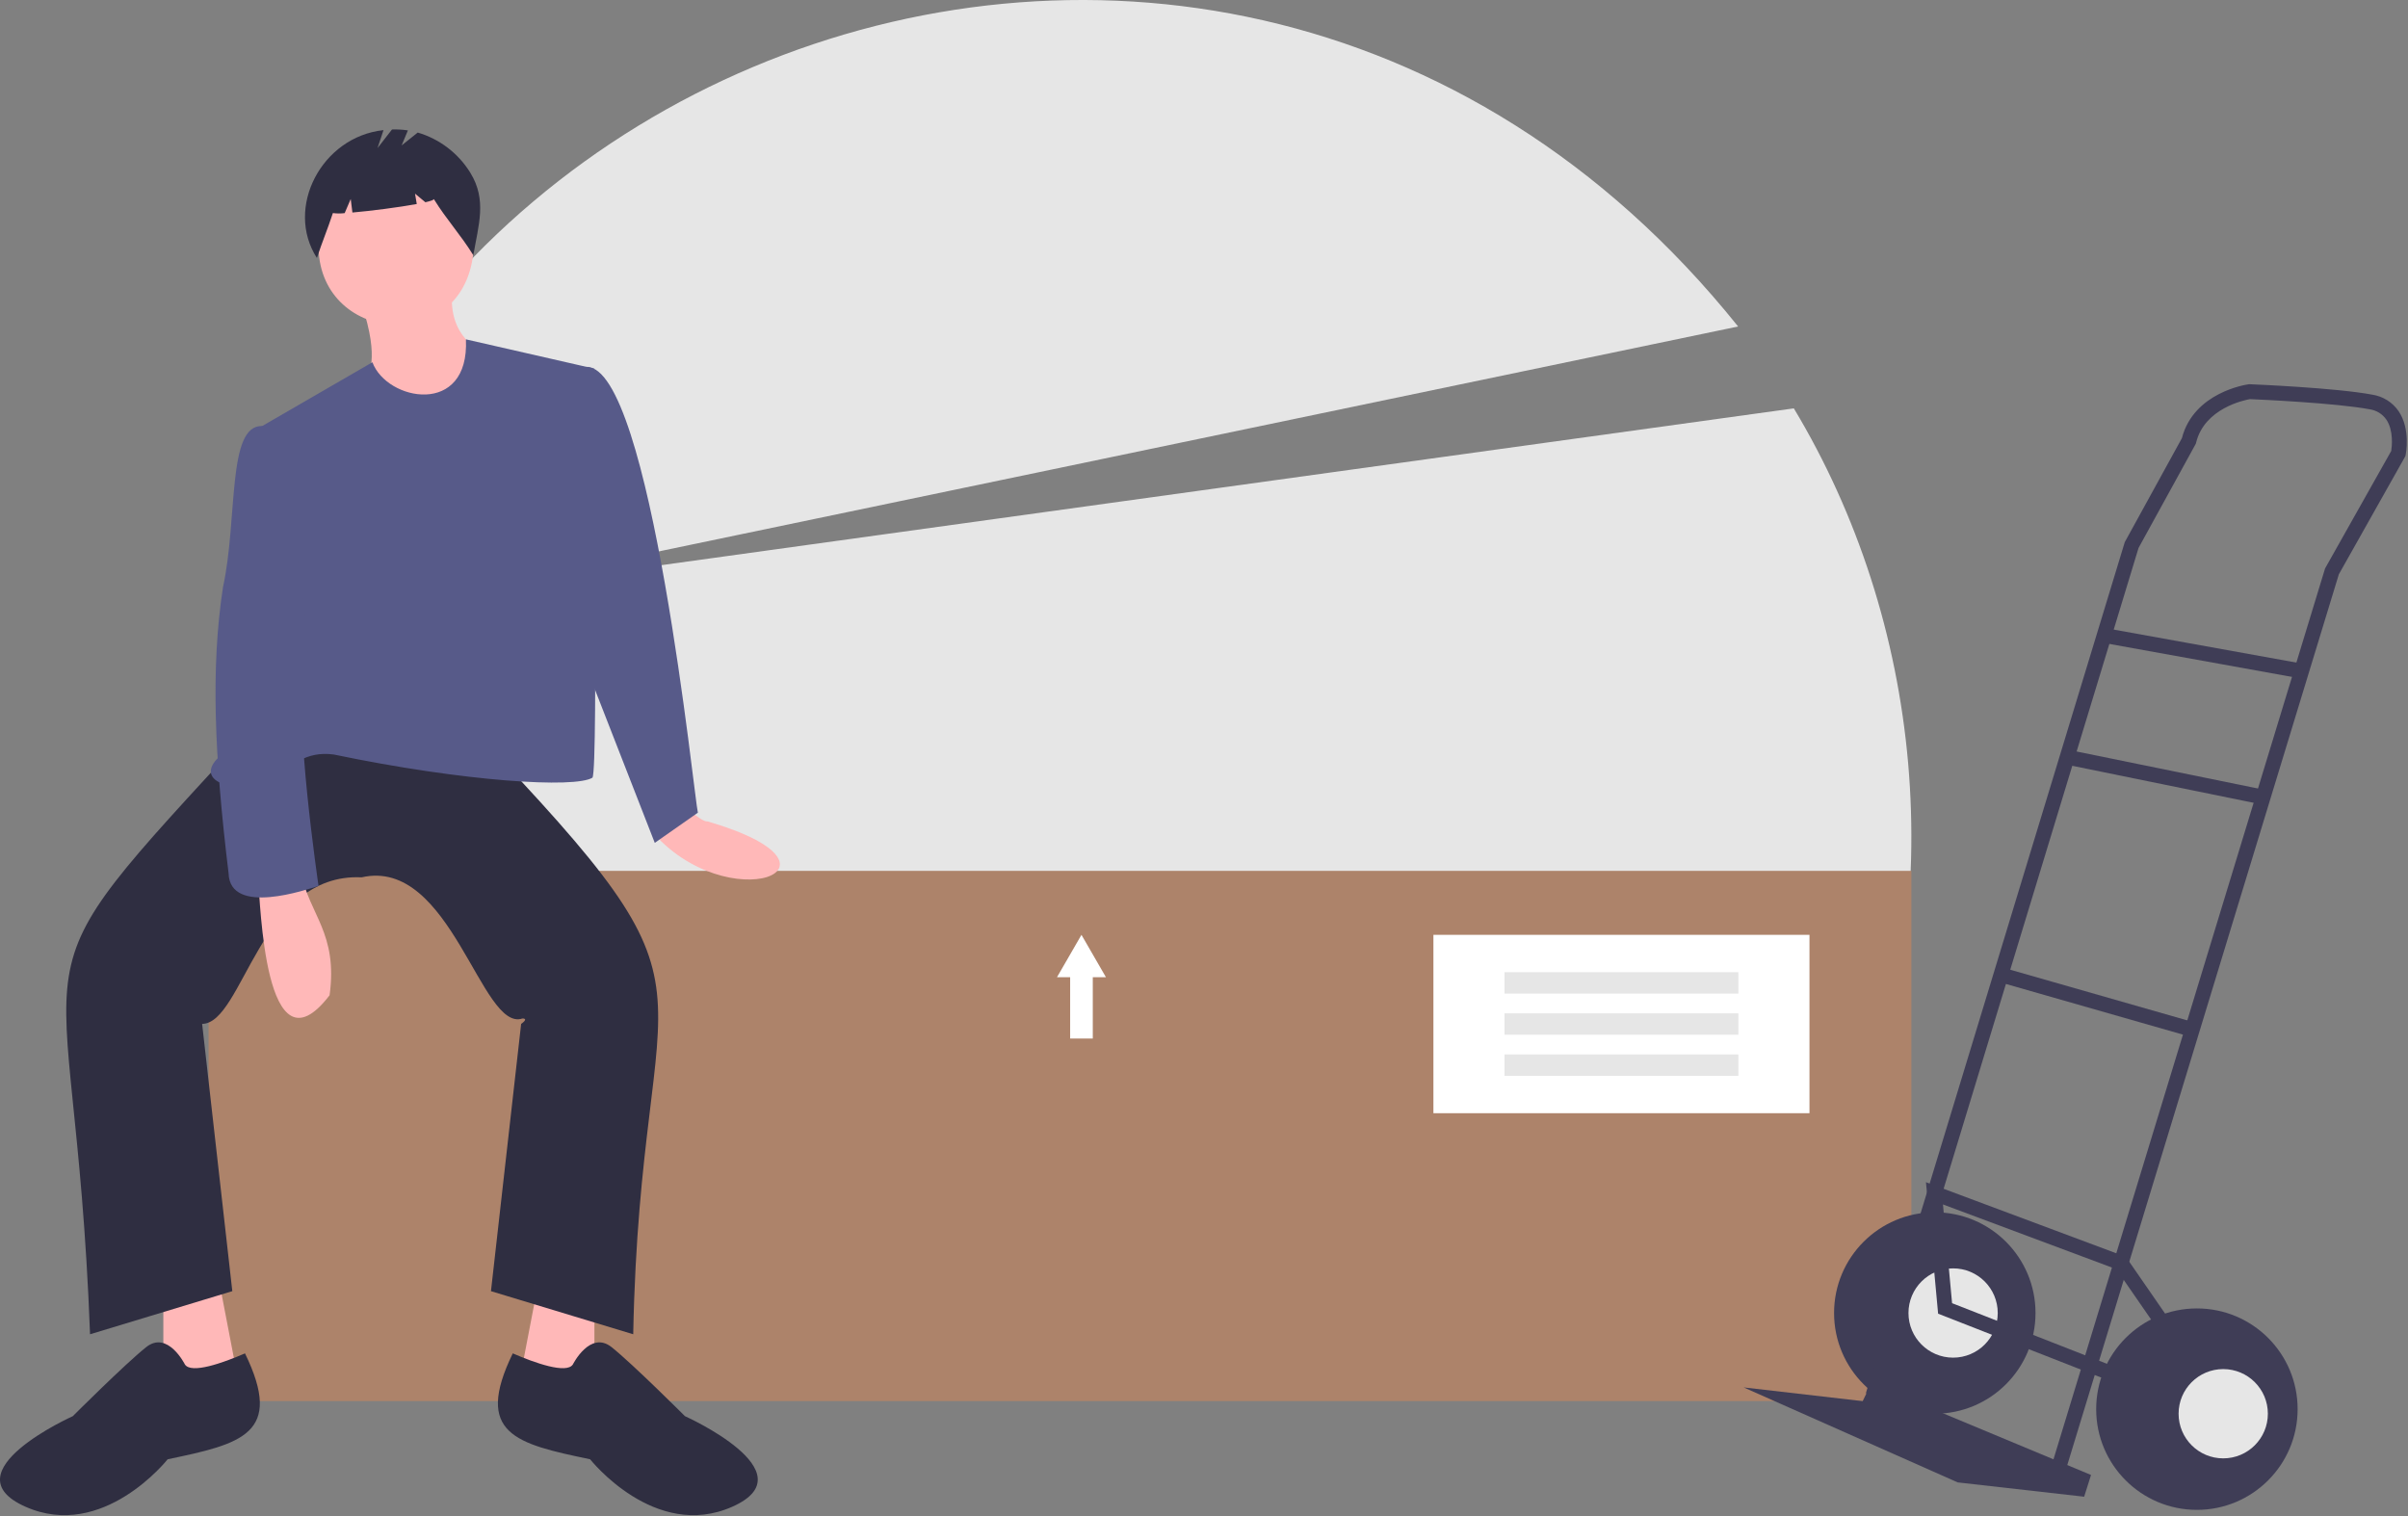 <svg width="886" height="558" viewBox="0 0 886 558" fill="none" xmlns="http://www.w3.org/2000/svg">
<rect x="0" y="0" width="886" height="558" fill="#808080" stroke="none"/>
<g clip-path="url(#clip0_935_135)">
<path d="M681.591 421.111C718.017 330.044 706.998 228.357 660.019 150.259L168.245 218.351L639.521 120.134C440.898 -127.551 54.308 36.736 91.573 349.455L681.591 421.111Z" fill="#E6E6E6"/>
<path d="M703.279 320.445H76.753V515.54H703.279V320.445Z" fill="#AD836A"/>
<path d="M251.485 296.652C257.106 301.018 259.162 302.427 260.359 302.248C318.359 319.138 267.513 338.931 239.333 305.333L251.485 296.652Z" fill="#FFB8B8"/>
<path d="M60.099 475.093V514.747L88.649 513.161L80.719 471.921L60.099 475.093Z" fill="#FFB8B8"/>
<path d="M218.713 475.093V514.747L190.162 513.161L198.093 471.921L218.713 475.093Z" fill="#FFB8B8"/>
<path d="M131.475 270.481L174.301 268.895C273.095 372.466 235.733 348.843 232.988 490.955L180.646 475.093L191.749 376.753C191.754 376.749 194.677 374.8 192.248 374.755C177.051 379.977 165.963 315.318 133.061 322.824C95.621 321.033 89.525 376.574 74.374 376.753L85.477 475.093L33.134 490.955C27.274 334.789 -1.449 370.067 91.822 268.895L131.475 270.481Z" fill="#2F2E41"/>
<path d="M68.029 502.058C68.029 502.058 61.685 489.369 53.754 495.713C45.824 502.058 26.79 521.091 26.79 521.091C26.79 521.091 -19.208 541.711 9.342 554.4C37.893 567.09 61.685 536.953 61.685 536.953C88.879 531.282 104.565 527.652 90.143 497.989C81.956 501.532 70.369 505.634 68.029 502.058Z" fill="#2F2E41"/>
<path d="M210.782 502.058C210.782 502.058 217.127 489.369 225.058 495.713C232.988 502.058 252.022 521.091 252.022 521.091C252.022 521.091 298.02 541.711 269.47 554.4C240.919 567.09 217.127 536.953 217.127 536.953C189.933 531.282 174.247 527.652 188.669 497.989C196.856 501.532 208.443 505.634 210.782 502.058Z" fill="#2F2E41"/>
<path d="M174.301 91.247C171.942 130.733 118.053 127.256 117.2 91.247C119.559 51.762 173.448 55.238 174.301 91.247Z" fill="#FFB8B8"/>
<path d="M133.061 111.867C146.937 153.805 114.177 130.972 160.026 164.21L177.473 129.315C177.473 129.315 164.784 124.556 166.37 107.109L133.061 111.867Z" fill="#FFB8B8"/>
<path d="M218.713 135.659L171.431 124.867C172.76 153.376 142.335 147.638 137.027 133.297L91.822 159.451C110.795 230.118 105.987 233.034 80.719 278.412C71.075 287.218 85.497 292.265 98.052 287.446C107.628 281.536 112.491 276.284 122.752 277.62C171.237 287.716 211.6 290.099 217.988 286.154C220.274 282.883 217.922 136.227 218.713 135.659Z" fill="#575A89"/>
<path d="M206.024 138.831C207.61 138.831 215.78 134.99 215.78 134.99C239.551 134.589 255.503 294.486 256.78 299.032L240.919 310.135L215.541 245.103L206.024 138.831Z" fill="#575A89"/>
<path d="M94.994 324.41C95.805 330.396 97.185 397.62 121.266 366.218C124.426 343.308 113.684 336.469 110.855 321.238L94.994 324.41Z" fill="#FFB8B8"/>
<path d="M101.338 159.451L96.478 156.757C83.449 156.329 87.555 190.818 82.043 216.076C77.54 245.5 78.822 277.946 84.105 321.323C84.567 337.241 113.078 327.213 117.2 325.996C117.2 325.996 107.683 260.964 112.441 249.861C117.2 238.758 101.338 159.451 101.338 159.451Z" fill="#575A89"/>
<path d="M173.053 63.57C168.648 56.417 161.754 51.146 153.696 48.772L147.778 53.506L150.079 47.984C148.144 47.689 146.185 47.576 144.229 47.646L138.904 54.492L141.108 47.88C118.259 50.334 104.741 76.564 116.603 94.921C118.433 89.298 120.653 84.022 122.483 78.398C123.921 78.594 125.379 78.601 126.819 78.419L129.045 73.225L129.667 78.2C136.567 77.599 146.802 76.279 153.343 75.069L152.707 71.253L156.513 74.424C158.517 73.963 159.707 73.545 159.609 73.225C164.474 81.068 169.295 86.078 174.16 93.921C176.006 82.858 179.267 73.662 173.053 63.57Z" fill="#2F2E41"/>
<path d="M665.779 343.979H527.412V409.615H665.779V343.979Z" fill="white"/>
<path d="M639.614 357.727H553.578V365.597H639.614V357.727Z" fill="#E6E6E6"/>
<path d="M639.614 372.862H553.578V380.732H639.614V372.862Z" fill="#E6E6E6"/>
<path d="M639.614 387.997H553.578V395.867H639.614V387.997Z" fill="#E6E6E6"/>
<path d="M406.916 359.57L402.415 351.775L397.915 343.979L393.414 351.775L388.913 359.57H393.749V382.144H402.08V359.57H406.916Z" fill="white"/>
<path d="M711.888 520.193C732.356 520.193 748.948 503.601 748.948 483.133C748.948 462.665 732.356 446.073 711.888 446.073C691.42 446.073 674.828 462.665 674.828 483.133C674.828 503.601 691.42 520.193 711.888 520.193Z" fill="#3F3D56"/>
<path d="M718.627 499.557C727.697 499.557 735.051 492.204 735.051 483.133C735.051 474.062 727.697 466.709 718.627 466.709C709.556 466.709 702.202 474.062 702.202 483.133C702.202 492.204 709.556 499.557 718.627 499.557Z" fill="#E6E6E6"/>
<path d="M688.515 509.033L769.374 542.724L766.847 550.726L720.311 545.461L641.558 510.507L685.356 515.561L688.515 509.033Z" fill="#3F3D56"/>
<path d="M759.99 541.206L860.554 211.319L885.045 167.828L885.131 167.409C885.21 167.025 887.008 157.934 882.585 151.351C881.47 149.715 880.03 148.326 878.354 147.27C876.679 146.215 874.804 145.516 872.846 145.217C859.33 142.683 829.092 141.434 827.812 141.382L827.571 141.372L827.331 141.405C826.505 141.517 807.181 144.342 802.812 161.217L781.788 199.481L781.705 199.753L686.528 512.658L691.766 514.252L786.86 201.618L807.955 163.226L808.04 162.873C811.129 150.174 825.897 147.204 827.862 146.864C830.951 146.995 859.37 148.26 871.837 150.598C873.075 150.767 874.264 151.19 875.33 151.843C876.396 152.495 877.315 153.361 878.028 154.387C880.754 158.423 880.072 164.365 879.832 165.928L855.492 209.152L855.405 209.437L754.753 539.61L759.99 541.206Z" fill="#3F3D56"/>
<path d="M774.693 231.117L773.72 236.505L846.351 249.623L847.324 244.235L774.693 231.117Z" fill="#3F3D56"/>
<path d="M761.129 275.923L760.034 281.287L832.146 296.005L833.241 290.64L761.129 275.923Z" fill="#3F3D56"/>
<path d="M736.976 356.055L735.47 361.319L805.874 381.464L807.38 376.201L736.976 356.055Z" fill="#3F3D56"/>
<path d="M784.589 511.372L786.585 506.273L718.249 479.515L714.893 443.181L778.675 467.004L799.338 496.902L803.843 493.79L782.201 462.476L708.64 435L713.108 483.382L784.589 511.372Z" fill="#3F3D56"/>
<path d="M808.329 555.569C828.796 555.569 845.389 538.976 845.389 518.509C845.389 498.041 828.796 481.448 808.329 481.448C787.861 481.448 771.269 498.041 771.269 518.509C771.269 538.976 787.861 555.569 808.329 555.569Z" fill="#3F3D56"/>
<path d="M818.015 536.618C827.086 536.618 834.439 529.264 834.439 520.193C834.439 511.122 827.086 503.769 818.015 503.769C808.944 503.769 801.591 511.122 801.591 520.193C801.591 529.264 808.944 536.618 818.015 536.618Z" fill="#E6E6E6"/>
</g>
<defs>
<clipPath id="clip0_935_135">
<rect width="885.558" height="557.519" fill="white"/>
</clipPath>
</defs>
</svg>
